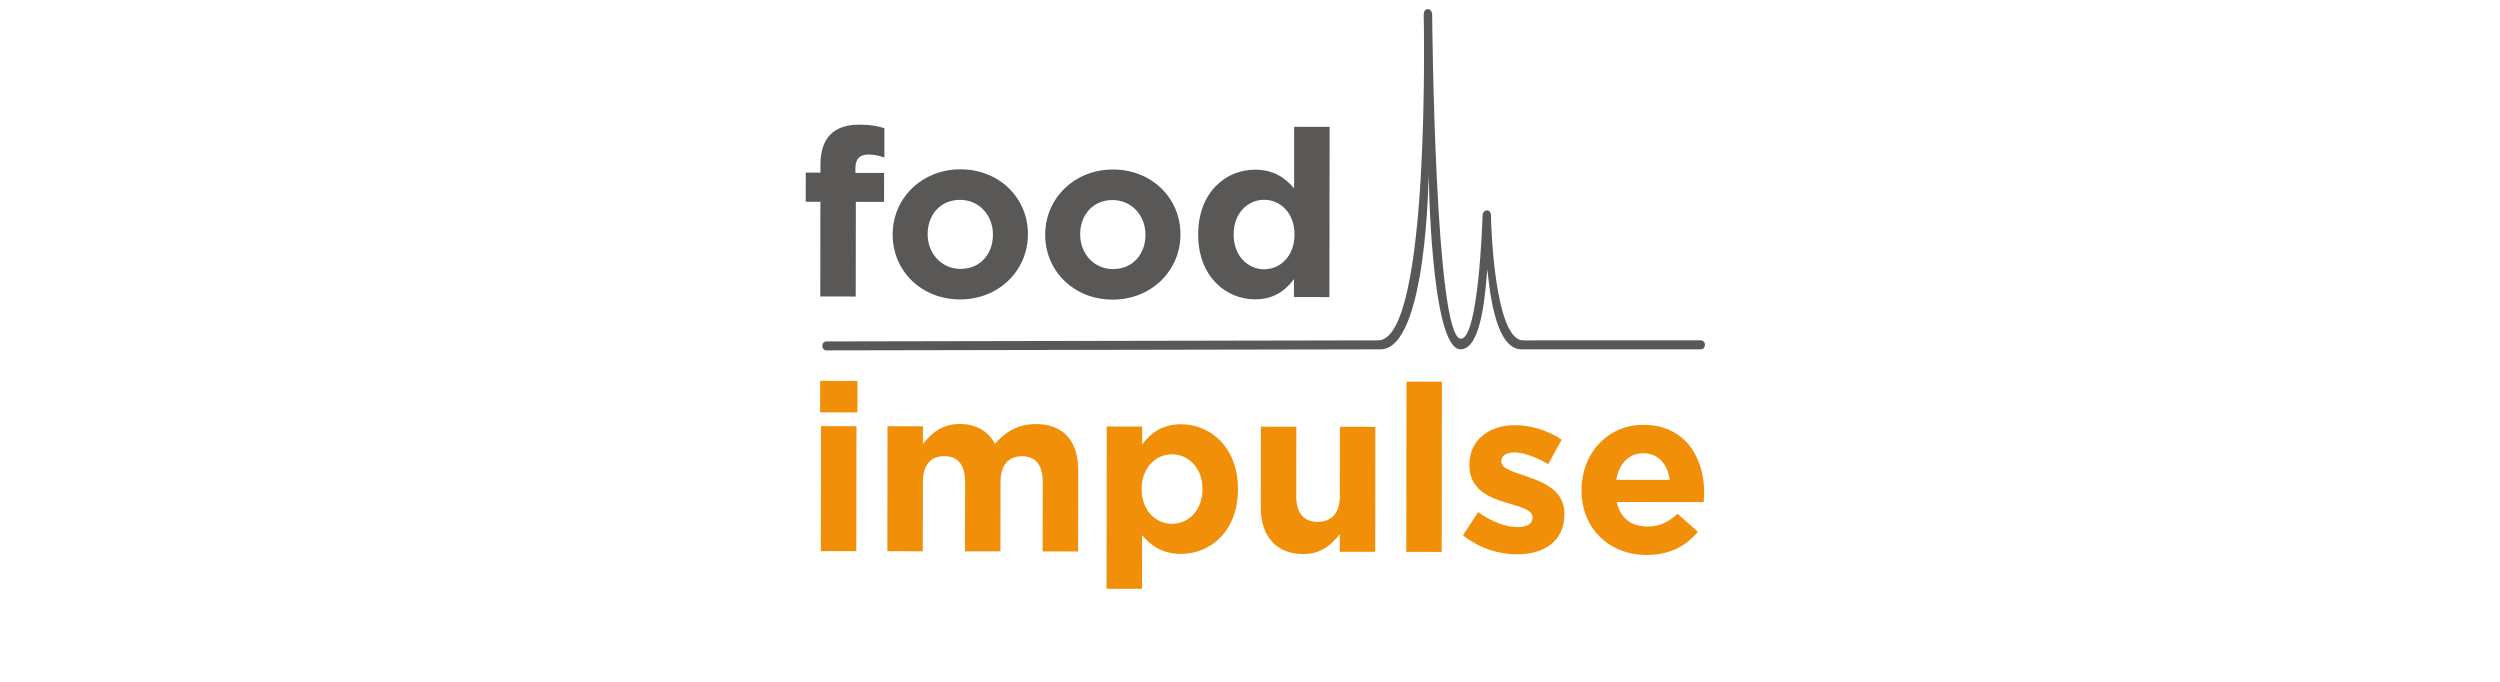 <?xml version="1.0" encoding="utf-8"?>
<!DOCTYPE svg PUBLIC "-//W3C//DTD SVG 1.1//EN" "http://www.w3.org/Graphics/SVG/1.1/DTD/svg11.dtd">
<svg version="1.1" id="Ebene_1" xmlns="http://www.w3.org/2000/svg" xmlns:xlink="http://www.w3.org/1999/xlink" x="0px" y="0px"
	 width="275px" height="75px" viewBox="0 0 275 75" enable-background="new 0 0 275 75" xml:space="preserve">
<g>
	<path fill="#595857" d="M90.919,37.556l60.673-0.116c5.779,0,5.022-35.288,5.016-35.912c0,0,0.031-0.527,0.441-0.527
		c0.412,0,0.488,0.518,0.488,0.518c0.002,0.67,0.314,35.738,3.16,35.738c1.939,0,2.371-12.938,2.383-13.511
		c0.016-0.79,0.928-0.824,0.928-0.035c0,1.434,0.471,13.729,3.531,13.729l19.539-0.001c0.619,0,0.62,0.985,0,0.985l-19.73,0.002
		c-3.056,0-3.564-7.433-3.741-8.826c-0.177,1.688-0.484,8.826-2.946,8.826c-3.289,0-3.51-19.412-3.51-19.412
		s-0.15,19.412-5.309,19.412l-60.923,0.115C90.299,38.541,90.299,37.556,90.919,37.556L90.919,37.556z"/>
	<path fill="#595857" d="M90.245,22.196l-1.616-0.002l0.004-3.206l1.616,0.002l0.001-0.872c0.002-1.514,0.388-2.615,1.106-3.333
		c0.72-0.718,1.771-1.075,3.157-1.073c1.231,0.001,2.052,0.156,2.77,0.388l-0.004,3.232c-0.564-0.206-1.103-0.335-1.77-0.336
		c-0.898-0.001-1.412,0.46-1.413,1.486l-0.001,0.539l3.155,0.004l-0.004,3.181l-3.104-0.005l-0.013,10.415l-3.899-0.005
		L90.245,22.196z"/>
	<path fill="#595857" d="M98.193,25.824l0-0.052c0.005-3.95,3.19-7.152,7.474-7.147c4.258,0.006,7.409,3.164,7.404,7.115v0.051
		c-0.005,3.95-3.19,7.152-7.474,7.147C101.34,32.934,98.188,29.774,98.193,25.824z M109.224,25.838l0-0.052
		c0.002-2.026-1.458-3.798-3.612-3.801c-2.231-0.003-3.567,1.714-3.57,3.741v0.051c-0.002,2.026,1.457,3.798,3.612,3.801
		C107.885,29.581,109.221,27.864,109.224,25.838z"/>
	<path fill="#595857" d="M114.972,25.845l0-0.051c0.005-3.951,3.189-7.153,7.473-7.147c4.258,0.005,7.409,3.164,7.404,7.114v0.052
		c-0.005,3.95-3.19,7.152-7.474,7.146C118.118,32.954,114.967,29.795,114.972,25.845z M126.001,25.858l0-0.051
		c0.002-2.026-1.458-3.798-3.612-3.802c-2.231-0.002-3.567,1.715-3.57,3.741v0.052c-0.003,2.026,1.457,3.798,3.612,3.801
		C124.664,29.602,125.999,27.885,126.001,25.858z"/>
	<path fill="#595857" d="M131.801,25.814v-0.051c0.006-4.592,3.01-7.102,6.267-7.098c2.078,0.002,3.359,0.953,4.282,2.058
		l0.009-6.772l3.898,0.006l-0.023,18.725l-3.898-0.005l0.002-1.975c-0.951,1.281-2.26,2.229-4.287,2.226
		C134.845,32.924,131.795,30.406,131.801,25.814z M142.396,25.828v-0.051c0.003-2.283-1.509-3.799-3.33-3.801
		c-1.821-0.003-3.362,1.483-3.365,3.792v0.051c-0.003,2.283,1.535,3.798,3.355,3.801C140.877,29.622,142.393,28.111,142.396,25.828z
		"/>
	<path fill="#F19008" d="M90.217,41.897l4.104,0.005l-0.004,3.463l-4.104-0.005L90.217,41.897z M90.313,46.874l3.899,0.005
		l-0.018,13.749l-3.899-0.005L90.313,46.874z"/>
	<path fill="#F19008" d="M97.625,46.884l3.898,0.005l-0.002,1.949c0.899-1.153,2.081-2.203,4.056-2.201
		c1.796,0.002,3.154,0.799,3.871,2.186c1.208-1.409,2.645-2.178,4.518-2.175c2.898,0.004,4.641,1.75,4.637,5.06l-0.012,8.952
		l-3.899-0.006l0.01-7.669c0.002-1.848-0.817-2.797-2.279-2.799c-1.462-0.002-2.361,0.945-2.364,2.793l-0.01,7.67l-3.899-0.006
		l0.01-7.669c0.002-1.848-0.817-2.797-2.279-2.799c-1.462-0.002-2.361,0.946-2.364,2.793l-0.01,7.67l-3.898-0.005L97.625,46.884z"/>
	<path fill="#F19008" d="M121.741,46.914l3.899,0.005l-0.003,1.975c0.951-1.281,2.26-2.229,4.287-2.226
		c3.207,0.004,6.256,2.521,6.25,7.112l0,0.052c-0.006,4.592-3.01,7.102-6.268,7.098c-2.078-0.003-3.359-0.953-4.281-2.058
		l-0.007,5.899l-3.898-0.005L121.741,46.914z M132.274,53.827l0-0.052c0.003-2.283-1.534-3.798-3.355-3.8
		c-1.821-0.003-3.336,1.509-3.339,3.792l0,0.051c-0.003,2.283,1.509,3.799,3.33,3.801C130.73,57.621,132.271,56.136,132.274,53.827z
		"/>
	<path fill="#F19008" d="M138.688,55.836l0.012-8.9l3.898,0.005l-0.01,7.669c-0.003,1.847,0.868,2.797,2.355,2.799
		c1.488,0.002,2.439-0.945,2.441-2.793l0.01-7.669l3.898,0.005L151.275,60.7l-3.898-0.005l0.002-1.949
		c-0.899,1.152-2.055,2.203-4.03,2.2C140.398,60.942,138.684,58.991,138.688,55.836z"/>
	<path fill="#F19008" d="M154.713,41.979l3.898,0.005l-0.023,18.726l-3.898-0.005L154.713,41.979z"/>
	<path fill="#F19008" d="M160.926,58.891l1.67-2.562c1.486,1.079,3.051,1.646,4.334,1.647c1.129,0.001,1.643-0.409,1.643-1.024
		v-0.052c0.001-0.847-1.332-1.13-2.846-1.594c-1.922-0.566-4.102-1.468-4.098-4.135v-0.052c0.003-2.796,2.262-4.357,5.032-4.354
		c1.744,0.003,3.642,0.595,5.128,1.598l-1.491,2.691c-1.358-0.797-2.717-1.286-3.718-1.287c-0.949-0.002-1.437,0.408-1.438,0.946
		v0.052c-0.001,0.77,1.307,1.131,2.794,1.646c1.923,0.644,4.153,1.569,4.15,4.083v0.052c-0.004,3.053-2.289,4.435-5.265,4.431
		C164.898,60.974,162.745,60.329,160.926,58.891z"/>
	<path fill="#F19008" d="M173.965,53.931V53.88c0.005-3.925,2.805-7.153,6.807-7.148c4.591,0.006,6.689,3.574,6.686,7.473
		c-0.002,0.308-0.027,0.667-0.053,1.026l-9.568-0.013c0.383,1.771,1.613,2.696,3.357,2.698c1.309,0.002,2.258-0.407,3.336-1.406
		l2.229,1.978c-1.285,1.589-3.134,2.562-5.621,2.558C177.008,61.04,173.959,58.138,173.965,53.931z M183.662,52.789
		c-0.229-1.744-1.254-2.926-2.896-2.929c-1.616-0.002-2.669,1.151-2.979,2.921L183.662,52.789z"/>
</g>
</svg>
